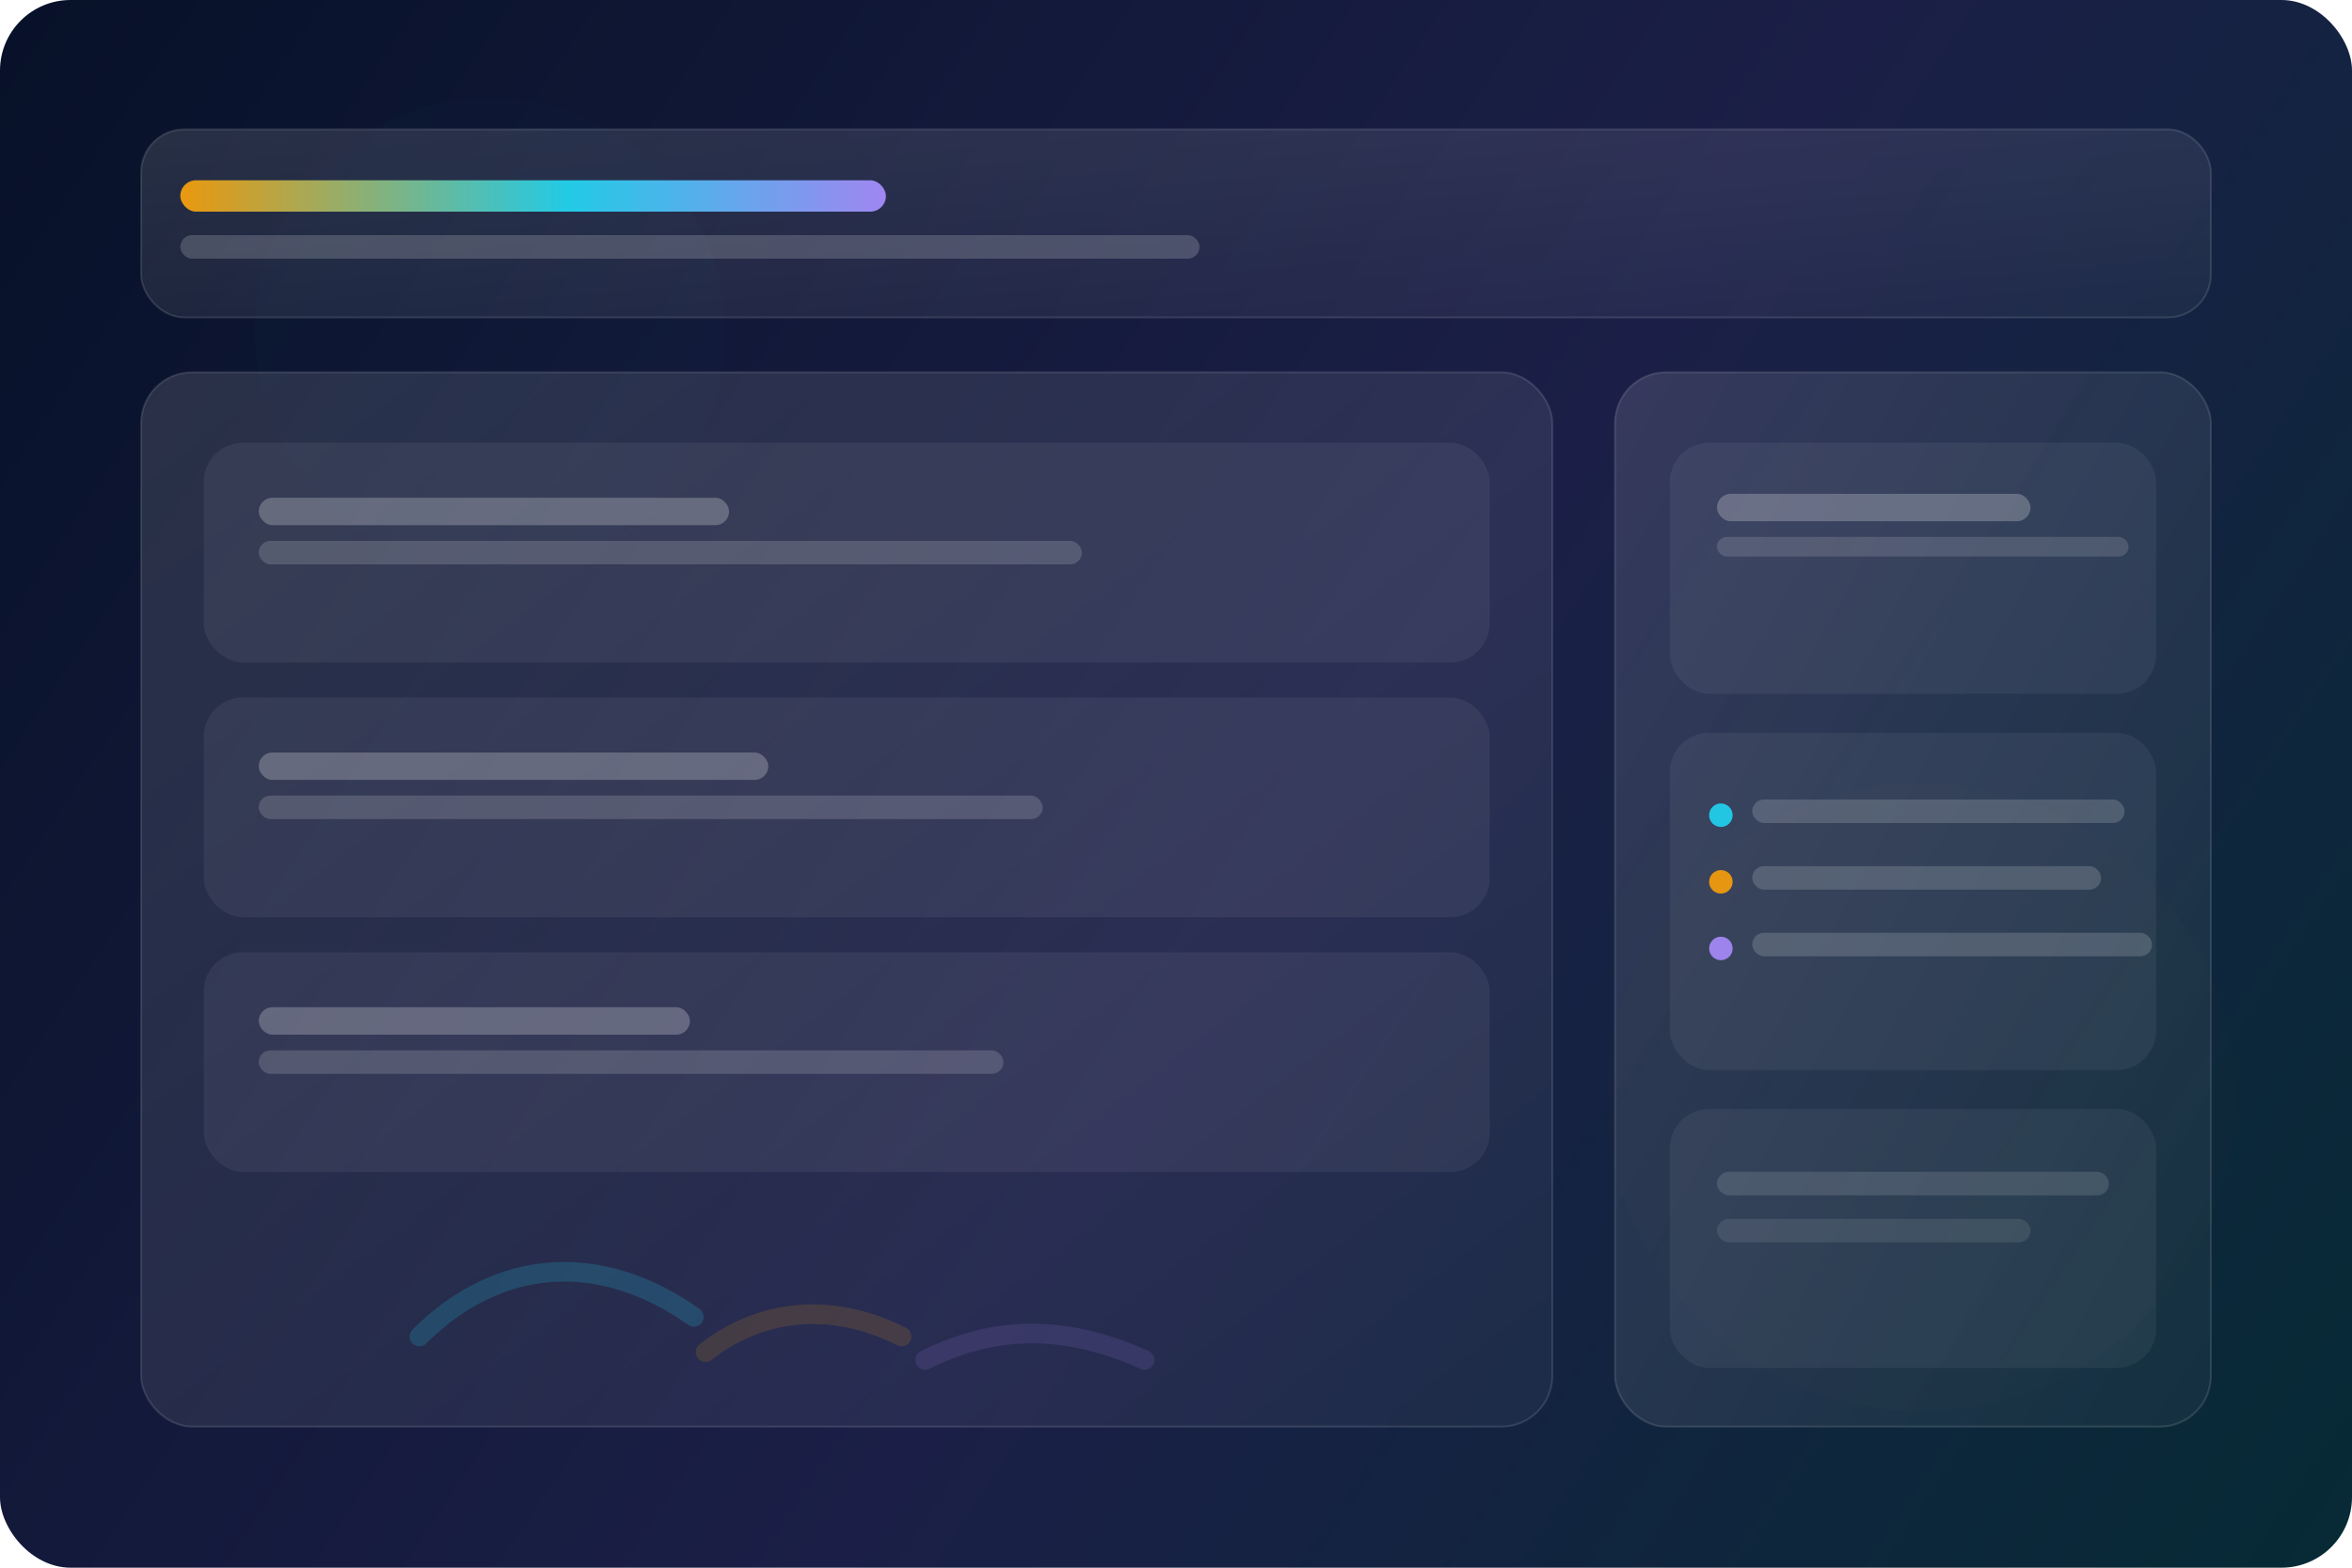 <svg xmlns="http://www.w3.org/2000/svg" width="1200" height="800" viewBox="0 0 1200 800" fill="none">
  <defs>
    <linearGradient id="bg" x1="0" y1="0" x2="1200" y2="800" gradientUnits="userSpaceOnUse">
      <stop offset="0" stop-color="#071128"/>
      <stop offset="0.55" stop-color="#1B1F47"/>
      <stop offset="1" stop-color="#062A35"/>
    </linearGradient>
    <linearGradient id="panel" x1="0" y1="0" x2="1" y2="1">
      <stop stop-color="#FFFFFF" stop-opacity="0.12"/>
      <stop offset="1" stop-color="#FFFFFF" stop-opacity="0.04"/>
    </linearGradient>
    <linearGradient id="accent" x1="0" y1="0" x2="1" y2="0">
      <stop stop-color="#F59E0B"/>
      <stop offset="0.55" stop-color="#22D3EE"/>
      <stop offset="1" stop-color="#A78BFA"/>
    </linearGradient>
    <filter id="soft" x="-20%" y="-20%" width="140%" height="140%">
      <feGaussianBlur stdDeviation="14"/>
    </filter>
  </defs>

  <rect width="1200" height="800" rx="36" fill="url(#bg)"/>

  <circle cx="250" cy="170" r="120" fill="#22D3EE" opacity="0.10" filter="url(#soft)"/>
  <circle cx="980" cy="560" r="160" fill="#F59E0B" opacity="0.10" filter="url(#soft)"/>

  <rect x="72" y="66" width="1056" height="96" rx="22" fill="url(#panel)" stroke="#FFFFFF" stroke-opacity="0.12"/>
  <rect x="92" y="92" width="360" height="16" rx="8" fill="url(#accent)" opacity="0.95"/>
  <rect x="92" y="120" width="520" height="12" rx="6" fill="#FFFFFF" opacity="0.18"/>

  <rect x="72" y="190" width="720" height="538" rx="26" fill="url(#panel)" stroke="#FFFFFF" stroke-opacity="0.12"/>
  <rect x="824" y="190" width="304" height="538" rx="26" fill="url(#panel)" stroke="#FFFFFF" stroke-opacity="0.12"/>

  <rect x="104" y="226" width="656" height="112" rx="20" fill="#FFFFFF" opacity="0.06" stroke="#FFFFFF" stroke-opacity="0.10"/>
  <rect x="104" y="356" width="656" height="112" rx="20" fill="#FFFFFF" opacity="0.06" stroke="#FFFFFF" stroke-opacity="0.10"/>
  <rect x="104" y="486" width="656" height="112" rx="20" fill="#FFFFFF" opacity="0.06" stroke="#FFFFFF" stroke-opacity="0.10"/>

  <rect x="132" y="254" width="240" height="14" rx="7" fill="#FFFFFF" opacity="0.24"/>
  <rect x="132" y="276" width="420" height="12" rx="6" fill="#FFFFFF" opacity="0.16"/>

  <rect x="132" y="384" width="260" height="14" rx="7" fill="#FFFFFF" opacity="0.24"/>
  <rect x="132" y="406" width="400" height="12" rx="6" fill="#FFFFFF" opacity="0.16"/>

  <rect x="132" y="514" width="220" height="14" rx="7" fill="#FFFFFF" opacity="0.24"/>
  <rect x="132" y="536" width="380" height="12" rx="6" fill="#FFFFFF" opacity="0.16"/>

  <g opacity="0.92">
    <rect x="852" y="226" width="248" height="128" rx="20" fill="#FFFFFF" opacity="0.06" stroke="#FFFFFF" stroke-opacity="0.10"/>
    <rect x="876" y="252" width="160" height="14" rx="7" fill="#FFFFFF" opacity="0.26"/>
    <rect x="876" y="274" width="210" height="10" rx="5" fill="#FFFFFF" opacity="0.15"/>

    <rect x="852" y="374" width="248" height="172" rx="20" fill="#FFFFFF" opacity="0.06" stroke="#FFFFFF" stroke-opacity="0.10"/>
    <circle cx="878" cy="416" r="6" fill="#22D3EE"/>
    <rect x="894" y="408" width="190" height="12" rx="6" fill="#FFFFFF" opacity="0.18"/>
    <circle cx="878" cy="450" r="6" fill="#F59E0B"/>
    <rect x="894" y="442" width="178" height="12" rx="6" fill="#FFFFFF" opacity="0.18"/>
    <circle cx="878" cy="484" r="6" fill="#A78BFA"/>
    <rect x="894" y="476" width="204" height="12" rx="6" fill="#FFFFFF" opacity="0.18"/>

    <rect x="852" y="566" width="248" height="132" rx="20" fill="#FFFFFF" opacity="0.06" stroke="#FFFFFF" stroke-opacity="0.10"/>
    <rect x="876" y="598" width="200" height="12" rx="6" fill="#FFFFFF" opacity="0.14"/>
    <rect x="876" y="622" width="160" height="12" rx="6" fill="#FFFFFF" opacity="0.10"/>
  </g>

  <g opacity="0.72">
    <path d="M214 682c40-40 92-44 140-10" stroke="#22D3EE" stroke-opacity="0.25" stroke-width="10" stroke-linecap="round"/>
    <path d="M360 690c28-22 64-26 100-8" stroke="#F59E0B" stroke-opacity="0.20" stroke-width="10" stroke-linecap="round"/>
    <path d="M472 694c36-18 72-18 112 0" stroke="#A78BFA" stroke-opacity="0.18" stroke-width="10" stroke-linecap="round"/>
  </g>
</svg>
